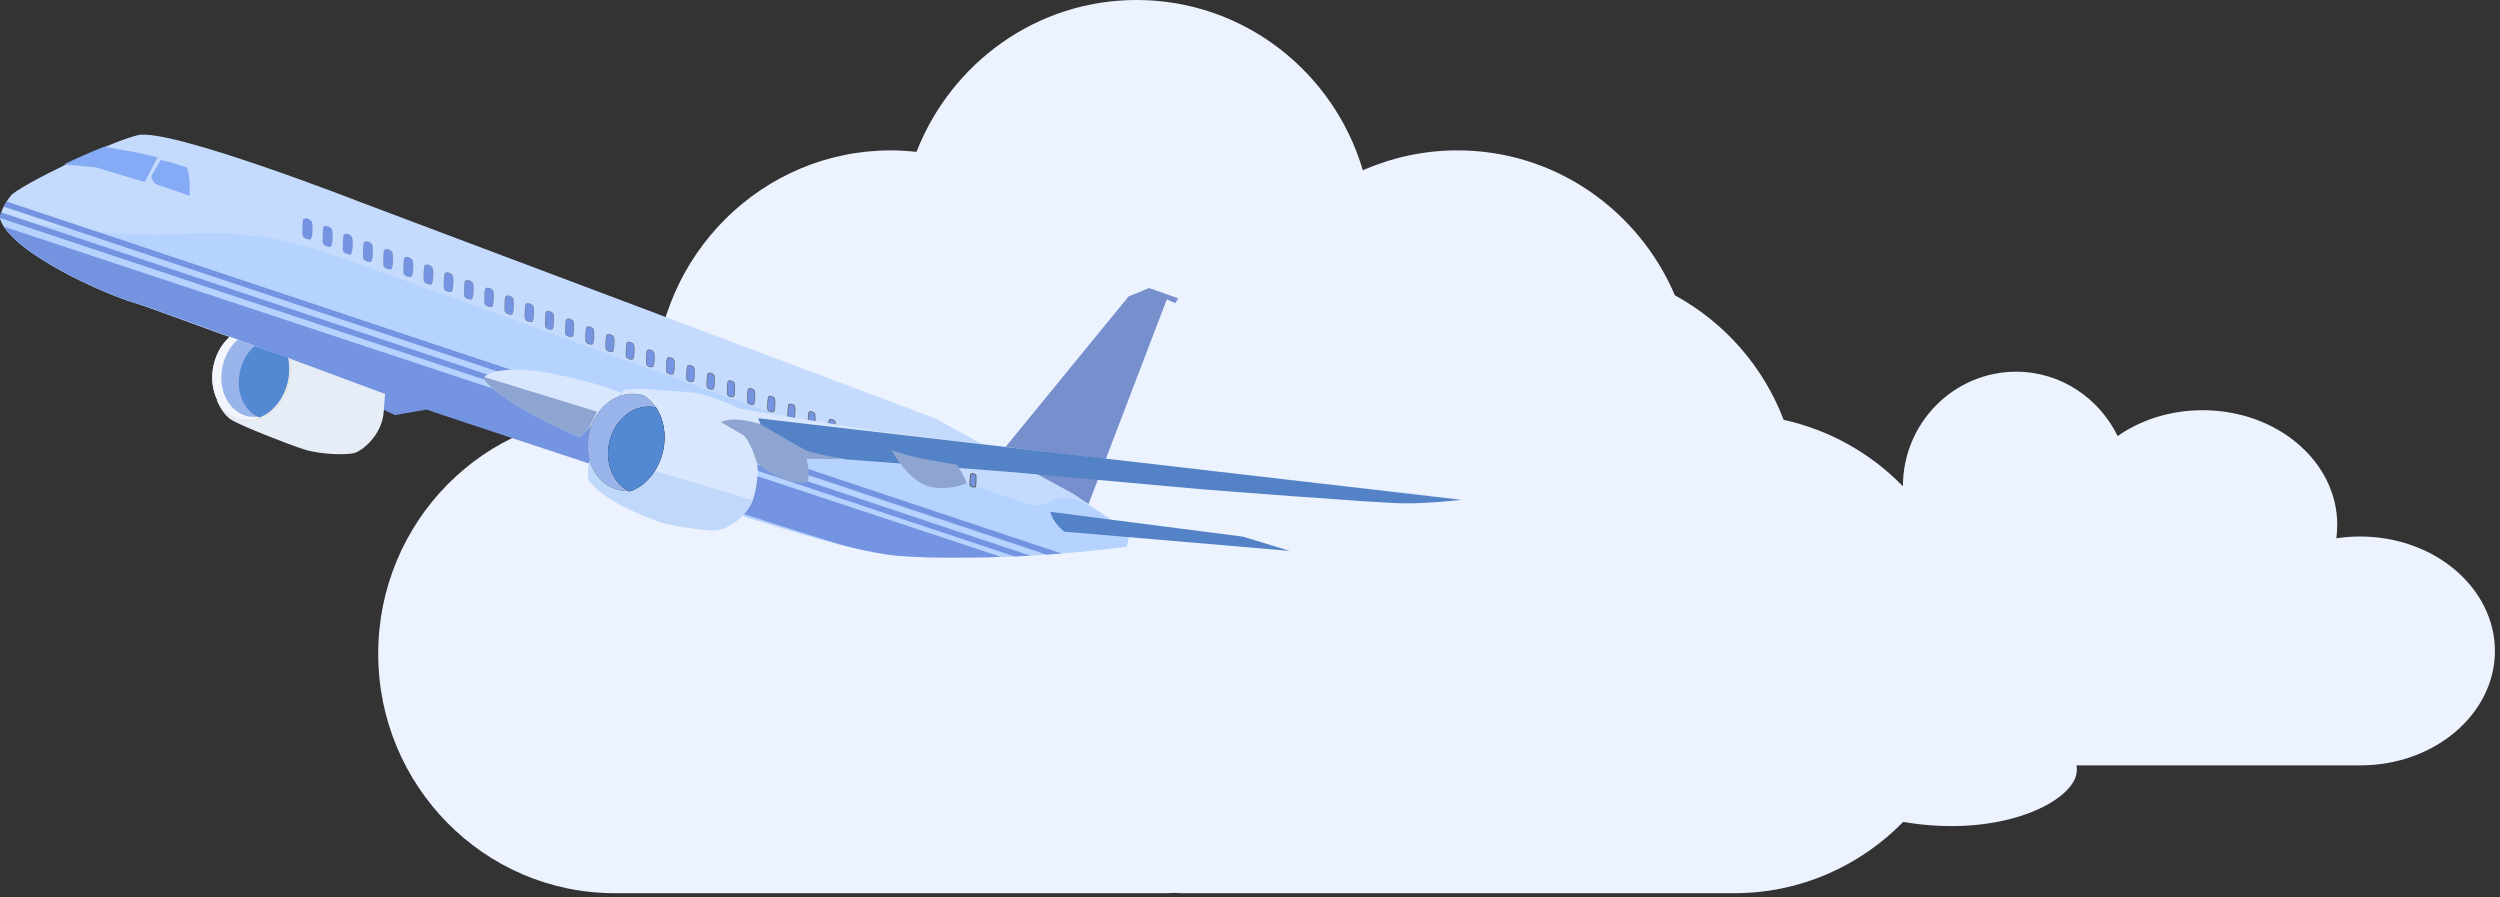 <svg width="390" height="140" viewBox="0 0 390 140" fill="none" xmlns="http://www.w3.org/2000/svg">
<rect x="0" y="0" width="390" height="140" fill="#333333" stroke="none"/>
<path d="M368.171 83.696C366.906 83.696 365.688 83.79 364.469 83.977C364.563 83.273 364.61 82.57 364.61 81.866C364.61 72.014 355.238 63.992 343.617 63.992C338.603 63.992 333.964 65.493 330.356 68.026C327.451 62.115 321.5 57.986 314.518 57.986C304.772 57.986 296.853 66.009 296.853 75.861C291.886 70.747 285.466 67.088 278.25 65.493C275.064 57.142 269.019 50.292 261.287 46.07C255.617 32.793 242.591 23.457 227.362 23.457C222.114 23.457 217.147 24.583 212.601 26.554C208.056 11.166 193.952 0 177.317 0C161.713 0 148.406 9.805 142.97 23.692C141.658 23.551 140.346 23.457 138.987 23.457C118.885 23.457 102.531 39.784 102.11 60.051C101.219 61.599 100.47 63.194 99.86 64.883C98.548 64.742 97.236 64.648 95.877 64.648C75.494 64.648 59 81.397 59 101.992C59 122.588 75.541 139.336 95.877 139.336H182.144C182.518 139.336 182.846 139.289 183.221 139.289C183.596 139.289 183.924 139.336 184.299 139.336H270.612C280.874 139.336 290.199 135.067 296.9 128.218C312.503 130.892 323.984 124.793 323.984 120.148C323.984 119.867 323.984 119.679 323.937 119.398H368.218C379.792 119.398 389.21 111.375 389.21 101.523C389.164 91.718 379.792 83.696 368.171 83.696Z" fill="#ECF2FE"/>
<path d="M155.872 70.941L176.061 46.241L179.25 44.938L183.799 46.53L183.328 47.29L182.023 46.711L169.808 78.649L155.872 70.941Z" fill="#7790CD"/>
<path d="M59.261 63.648L61.617 64.752L67.947 63.648L61.019 59.722L56.615 58.727L59.261 63.648Z" fill="#7494E1"/>
<path d="M33.818 62.454C33.818 62.454 34.633 64.607 36.155 65.53C37.678 66.453 44.582 69.167 47.264 70.054C49.947 70.941 53.988 70.995 55.22 70.687C56.453 70.38 59.606 67.919 59.86 64.227C60.113 60.536 60.621 58.328 58.591 57.026C56.561 55.723 45.18 51.127 40.704 51.127" fill="#E6EDF7"/>
<path d="M37.665 65.567C34.365 64.824 32.425 60.966 33.333 56.949C34.24 52.933 37.65 50.279 40.95 51.022C44.251 51.765 46.19 55.624 45.283 59.64C44.376 63.657 40.965 66.31 37.665 65.567Z" fill="#E6E6E6"/>
<path d="M38.601 64.915C35.647 64.246 33.907 60.736 34.741 57.08C35.575 53.425 38.637 50.982 41.609 51.652C42.008 51.742 42.37 51.887 42.715 52.068C42.135 51.597 41.464 51.272 40.721 51.091C37.532 50.367 34.215 52.991 33.327 56.935C32.439 60.88 34.306 64.662 37.496 65.368C38.819 65.657 40.16 65.386 41.356 64.68C40.468 65.042 39.525 65.133 38.601 64.915Z" fill="#F2F6FC"/>
<path d="M34.742 57.08C33.909 60.735 35.648 64.246 38.602 64.915C39.527 65.133 40.469 65.024 41.339 64.698C43.006 63.703 44.347 61.857 44.873 59.541C45.562 56.519 44.619 53.588 42.716 52.068C42.372 51.887 41.991 51.742 41.611 51.652C38.639 51 35.558 53.425 34.742 57.08Z" fill="#99B4EA"/>
<path d="M37.442 57.913C36.717 61.115 38.058 64.174 40.469 65.133C42.535 64.318 44.274 62.237 44.891 59.541C45.489 56.881 44.836 54.294 43.368 52.683C40.74 52.466 38.167 54.674 37.442 57.913Z" fill="#5388D3"/>
<path d="M0.036 34.153C-0.109 33.538 0.525 31.964 1.721 30.498C2.918 29.032 16.582 22.301 21.475 21.089C26.368 19.876 56.125 31.493 56.125 31.493L145.886 65.277L167.507 77.075L176.26 83.083L175.77 85.272C175.77 85.272 164.734 86.829 152.555 86.973C140.377 87.118 138.456 86.684 132.965 85.453C127.456 84.223 115.332 80.332 115.332 80.332C115.332 80.332 25.68 48.593 21.058 47.272C16.437 45.933 1.722 39.437 0.036 34.153Z" fill="#C4DBFD"/>
<path d="M115.331 80.314C115.331 80.314 127.455 84.205 132.965 85.435C138.474 86.666 140.395 87.1 152.555 86.955C164.715 86.81 175.77 85.254 175.77 85.254L176.205 83.336C174.846 82.232 170.95 79.174 168.141 78.07C164.697 76.713 163.574 79.066 161.326 78.849C159.061 78.631 61.598 43.111 54.349 40.613C47.118 38.116 40.413 35.746 28.398 36.506C18.503 37.121 5.291 35.04 0.018 34.081C0.018 34.099 0.018 34.135 0.036 34.153C1.739 39.437 16.455 45.933 21.058 47.254C23.051 47.833 40.793 54.691 60.674 61.025C61.254 61.206 66.398 63.402 74.009 66.098C91.045 72.106 115.331 80.314 115.331 80.314Z" fill="#B6D3FF"/>
<path d="M160.729 86.684L0.181 33.122C0.054 33.484 -0 33.792 -0 34.009L158.264 86.811C159.097 86.756 159.913 86.72 160.729 86.684Z" fill="#7494E1"/>
<path d="M0.562 32.235L163.248 86.521C164.046 86.466 164.825 86.412 165.586 86.34L1.051 31.439C0.852 31.71 0.707 31.982 0.562 32.235Z" fill="#7494E1"/>
<path d="M0.635 35.366C3.897 40.396 16.8 46.024 21.059 47.254C25.68 48.575 67.644 64.282 67.644 64.282C67.644 64.282 127.457 84.205 132.966 85.435C138.475 86.666 140.396 87.1 152.556 86.955C153.77 86.937 154.967 86.919 156.145 86.865L0.635 35.366Z" fill="#7494E1"/>
<path d="M47.262 34.262C47.661 33.773 48.422 34.244 48.64 34.57C48.857 34.913 48.839 37.501 48.295 37.374C47.752 37.248 47.462 37.194 47.262 36.85C47.045 36.524 47.262 34.262 47.262 34.262Z" fill="#7494E1"/>
<path d="M50.417 35.456C50.798 34.968 51.577 35.42 51.776 35.764C51.976 36.089 51.976 38.659 51.432 38.532C50.888 38.406 50.617 38.351 50.399 38.026C50.2 37.7 50.417 35.474 50.417 35.456Z" fill="#7494E1" stroke="#515350" stroke-width="0.004" stroke-miterlimit="10"/>
<path d="M53.569 36.669C53.95 36.198 54.711 36.633 54.91 36.976C55.109 37.302 55.109 39.817 54.584 39.727C54.058 39.618 53.769 39.546 53.551 39.22C53.352 38.876 53.569 36.687 53.569 36.669Z" fill="#7494E1" stroke="#515350" stroke-width="0.007" stroke-miterlimit="10"/>
<path d="M56.723 37.863C57.085 37.393 57.846 37.827 58.046 38.153C58.245 38.478 58.227 40.958 57.72 40.867C57.212 40.776 56.904 40.704 56.705 40.378C56.505 40.053 56.723 37.899 56.723 37.863Z" fill="#7494E1" stroke="#515350" stroke-width="0.011" stroke-miterlimit="10"/>
<path d="M59.895 39.076C60.257 38.605 61.018 39.039 61.199 39.365C61.381 39.691 61.381 42.116 60.891 42.043C60.402 41.971 60.076 41.88 59.876 41.555C59.677 41.247 59.876 39.112 59.895 39.076Z" fill="#7494E1" stroke="#515350" stroke-width="0.015" stroke-miterlimit="10"/>
<path d="M63.047 40.288C63.392 39.835 64.153 40.252 64.334 40.577C64.515 40.903 64.515 43.292 64.026 43.219C63.537 43.147 63.211 43.074 63.029 42.749C62.83 42.423 63.029 40.324 63.047 40.288Z" fill="#7494E1" stroke="#515350" stroke-width="0.019" stroke-miterlimit="10"/>
<path d="M66.201 41.482C66.546 41.03 67.307 41.446 67.47 41.772C67.651 42.097 67.633 44.45 67.162 44.377C66.691 44.305 66.346 44.233 66.165 43.925C65.984 43.617 66.183 41.554 66.201 41.482Z" fill="#7494E1" stroke="#515350" stroke-width="0.022" stroke-miterlimit="10"/>
<path d="M69.355 42.694C69.681 42.26 70.443 42.658 70.606 42.984C70.769 43.31 70.769 45.608 70.316 45.553C69.863 45.499 69.5 45.409 69.319 45.101C69.138 44.793 69.337 42.767 69.355 42.694Z" fill="#7494E1" stroke="#515350" stroke-width="0.026" stroke-miterlimit="10"/>
<path d="M72.508 43.889C72.834 43.454 73.577 43.852 73.758 44.16C73.921 44.486 73.921 46.748 73.468 46.694C73.015 46.639 72.671 46.567 72.489 46.259C72.308 45.952 72.49 43.979 72.508 43.889Z" fill="#7494E1" stroke="#515350" stroke-width="0.03" stroke-miterlimit="10"/>
<path d="M75.68 45.101C75.988 44.667 76.749 45.065 76.912 45.373C77.075 45.68 77.057 47.906 76.64 47.888C76.224 47.87 75.843 47.761 75.662 47.453C75.462 47.146 75.644 45.192 75.68 45.101Z" fill="#7494E1" stroke="#515350" stroke-width="0.034" stroke-miterlimit="10"/>
<path d="M78.833 46.313C79.123 45.897 79.884 46.277 80.047 46.585C80.192 46.892 80.192 49.082 79.775 49.064C79.359 49.046 78.978 48.937 78.797 48.648C78.615 48.34 78.797 46.404 78.833 46.313Z" fill="#7494E1" stroke="#515350" stroke-width="0.037" stroke-miterlimit="10"/>
<path d="M81.985 47.508C82.275 47.092 83.036 47.471 83.181 47.779C83.326 48.087 83.326 50.24 82.927 50.222C82.529 50.204 82.13 50.113 81.967 49.806C81.767 49.516 81.949 47.616 81.985 47.508Z" fill="#7494E1" stroke="#515350" stroke-width="0.041" stroke-miterlimit="10"/>
<path d="M85.139 48.72C85.41 48.304 86.171 48.684 86.317 48.992C86.462 49.299 86.443 51.398 86.063 51.398C85.682 51.398 85.265 51.29 85.102 51C84.939 50.711 85.12 48.829 85.139 48.72Z" fill="#7494E1" stroke="#515350" stroke-width="0.045" stroke-miterlimit="10"/>
<path d="M88.294 49.914C88.565 49.516 89.308 49.86 89.453 50.167C89.58 50.475 89.58 52.538 89.2 52.538C88.819 52.538 88.402 52.429 88.239 52.14C88.094 51.886 88.275 50.059 88.294 49.914Z" fill="#7494E1" stroke="#515350" stroke-width="0.048" stroke-miterlimit="10"/>
<path d="M91.446 51.127C91.699 50.729 92.46 51.073 92.587 51.38C92.714 51.688 92.714 53.697 92.352 53.715C91.989 53.733 91.554 53.624 91.409 53.335C91.246 53.063 91.427 51.272 91.446 51.127Z" fill="#7494E1" stroke="#515350" stroke-width="0.052" stroke-miterlimit="10"/>
<path d="M94.617 52.321C94.798 51.887 95.614 52.267 95.74 52.574C95.867 52.882 95.849 54.854 95.505 54.89C95.16 54.908 94.725 54.8 94.562 54.529C94.399 54.239 94.544 52.466 94.617 52.321Z" fill="#7494E1" stroke="#515350" stroke-width="0.056" stroke-miterlimit="10"/>
<path d="M97.771 53.533C97.934 53.117 98.768 53.479 98.876 53.787C98.985 54.094 98.985 56.031 98.659 56.067C98.333 56.103 97.88 55.976 97.716 55.705C97.572 55.415 97.698 53.696 97.771 53.533Z" fill="#7494E1" stroke="#515350" stroke-width="0.059" stroke-miterlimit="10"/>
<path d="M100.924 54.746C101.087 54.33 101.902 54.692 102.011 54.999C102.12 55.307 102.12 57.189 101.794 57.243C101.467 57.297 101.014 57.171 100.869 56.899C100.724 56.61 100.851 54.909 100.924 54.746Z" fill="#7494E1" stroke="#515350" stroke-width="0.063" stroke-miterlimit="10"/>
<path d="M104.077 55.94C104.24 55.542 105.056 55.886 105.146 56.175C105.255 56.465 105.237 58.329 104.929 58.383C104.621 58.437 104.15 58.311 104.005 58.039C103.878 57.786 104.005 56.121 104.077 55.94Z" fill="#7494E1" stroke="#515350" stroke-width="0.067" stroke-miterlimit="10"/>
<path d="M107.23 57.153C107.375 56.755 108.19 57.098 108.281 57.388C108.371 57.677 108.371 59.505 108.081 59.559C107.791 59.632 107.302 59.505 107.157 59.233C107.03 58.962 107.157 57.334 107.23 57.153Z" fill="#7494E1" stroke="#515350" stroke-width="0.071" stroke-miterlimit="10"/>
<path d="M110.384 58.347C110.529 57.967 111.327 58.292 111.417 58.582C111.508 58.871 111.508 60.645 111.218 60.717C110.946 60.789 110.439 60.663 110.312 60.391C110.203 60.156 110.312 58.546 110.384 58.347Z" fill="#7494E1" stroke="#515350" stroke-width="0.074" stroke-miterlimit="10"/>
<path d="M113.556 59.559C113.701 59.179 114.498 59.505 114.589 59.794C114.68 60.084 114.661 61.821 114.408 61.911C114.154 62.002 113.628 61.857 113.502 61.604C113.357 61.332 113.483 59.758 113.556 59.559Z" fill="#7494E1" stroke="#515350" stroke-width="0.078" stroke-miterlimit="10"/>
<path d="M116.709 60.771C116.836 60.409 117.633 60.717 117.724 61.007C117.814 61.296 117.796 62.979 117.542 63.087C117.289 63.178 116.763 63.051 116.654 62.798C116.546 62.545 116.636 60.97 116.709 60.771Z" fill="#7494E1" stroke="#515350" stroke-width="0.082" stroke-miterlimit="10"/>
<path d="M119.862 61.966C119.989 61.604 120.786 61.911 120.859 62.183C120.931 62.454 120.931 64.119 120.677 64.228C120.424 64.336 119.916 64.191 119.789 63.938C119.663 63.685 119.789 62.201 119.862 61.966Z" fill="#7494E1" stroke="#515350" stroke-width="0.086" stroke-miterlimit="10"/>
<path d="M123.014 63.178C123.141 62.835 123.92 63.124 123.993 63.395C124.065 63.667 124.047 65.296 123.83 65.404C123.612 65.513 123.069 65.368 122.942 65.133C122.833 64.879 122.942 63.414 123.014 63.178Z" fill="#7494E1" stroke="#515350" stroke-width="0.089" stroke-miterlimit="10"/>
<path d="M126.167 64.372C126.276 64.028 127.056 64.3 127.128 64.589C127.182 64.861 127.182 66.435 126.965 66.562C126.747 66.689 126.204 66.544 126.095 66.29C125.986 66.055 126.095 64.626 126.167 64.372Z" fill="#7494E1" stroke="#515350" stroke-width="0.093" stroke-miterlimit="10"/>
<path d="M129.341 65.585C129.45 65.259 130.229 65.513 130.284 65.802C130.338 66.073 130.338 67.612 130.139 67.738C129.939 67.883 129.377 67.72 129.269 67.485C129.142 67.25 129.251 65.838 129.341 65.585Z" fill="#7494E1" stroke="#515350" stroke-width="0.097" stroke-miterlimit="10"/>
<path d="M132.494 66.797C132.585 66.472 133.364 66.725 133.418 67.014C133.473 67.286 133.455 68.77 133.273 68.933C133.092 69.077 132.512 68.915 132.403 68.679C132.295 68.426 132.403 67.051 132.494 66.797Z" fill="#7494E1" stroke="#515350" stroke-width="0.1" stroke-miterlimit="10"/>
<path d="M135.647 67.992C135.737 67.684 136.517 67.919 136.553 68.191C136.589 68.462 136.589 69.91 136.426 70.073C136.263 70.235 135.665 70.073 135.574 69.837C135.465 69.602 135.556 68.263 135.647 67.992Z" fill="#7494E1" stroke="#515350" stroke-width="0.104" stroke-miterlimit="10"/>
<path d="M138.8 69.204C138.89 68.896 139.651 69.132 139.688 69.403C139.724 69.674 139.724 71.086 139.561 71.249C139.398 71.412 138.8 71.249 138.709 71.014C138.618 70.778 138.727 69.494 138.8 69.204Z" fill="#7494E1" stroke="#515350" stroke-width="0.108" stroke-miterlimit="10"/>
<path d="M141.954 70.398C142.026 70.109 142.788 70.326 142.824 70.597C142.86 70.869 142.842 72.226 142.697 72.407C142.552 72.588 141.954 72.407 141.845 72.19C141.773 71.972 141.881 70.706 141.954 70.398Z" fill="#7494E1" stroke="#515350" stroke-width="0.112" stroke-miterlimit="10"/>
<path d="M145.106 71.611C145.179 71.321 145.94 71.538 145.958 71.81C145.976 72.081 145.976 73.402 145.849 73.583C145.723 73.764 145.106 73.601 145.016 73.384C144.925 73.149 145.034 71.918 145.106 71.611Z" fill="#7494E1" stroke="#515350" stroke-width="0.115" stroke-miterlimit="10"/>
<path d="M148.279 72.805C148.351 72.515 149.094 72.732 149.113 72.986C149.131 73.257 149.131 74.524 149.004 74.723C148.895 74.922 148.261 74.741 148.17 74.524C148.098 74.325 148.188 73.13 148.279 72.805Z" fill="#7494E1" stroke="#515350" stroke-width="0.119" stroke-miterlimit="10"/>
<path d="M151.432 74.017C151.486 73.746 152.247 73.945 152.265 74.198C152.283 74.47 152.265 75.7 152.175 75.899C152.084 76.098 151.432 75.935 151.341 75.718C151.25 75.519 151.359 74.343 151.432 74.017Z" fill="#7494E1" stroke="#515350" stroke-width="0.123" stroke-miterlimit="10"/>
<path d="M131.027 71.628L125.826 71.574C125.826 71.574 126.732 75.248 125.572 75.266C124.413 75.284 121.477 75.501 117.2 71.357C111.799 65.82 111.292 64.246 111.292 64.246L118.287 65.241L131.027 71.628Z" fill="#8FA5D1"/>
<path d="M97.337 60.826C97.337 60.826 100.617 60.41 102.81 60.898C105.003 61.387 115.206 67.449 115.967 67.901C116.728 68.353 118.25 71.882 118.214 73.312C118.178 74.741 117.924 77.492 116.909 79.084C115.133 81.853 112.614 82.739 111.454 82.757C110.295 82.775 104.677 82.088 102.81 81.382C100.943 80.676 94.256 78.306 91.846 74.868C90.777 70.615 97.337 60.826 97.337 60.826Z" fill="#D8E7FD"/>
<path d="M91.954 71.99L101.976 73.42L117.416 78.016C117.271 78.396 117.09 78.758 116.89 79.084C115.114 81.852 112.595 82.739 111.436 82.757C110.276 82.775 104.658 82.087 102.791 81.382C100.925 80.676 94.237 78.305 91.827 74.867C91.646 74.089 91.718 73.094 91.954 71.99Z" fill="#C0D8FA"/>
<path d="M96.938 61.314C96.938 61.314 93.277 59.631 85.792 58.22C78.308 56.808 75.335 58.455 75.48 59.07C75.625 59.685 79.141 63.359 90.468 68.208C92.661 66.127 96.938 61.314 96.938 61.314Z" fill="#D8E7FD"/>
<path d="M91.917 66.725L93.113 64.21L75.589 58.835L75.552 58.853C75.498 58.944 75.462 59.016 75.48 59.089C75.625 59.704 79.141 63.377 90.467 68.227C90.902 67.811 91.392 67.286 91.917 66.725Z" fill="#8FA5D1"/>
<path d="M91.9 67.575C90.976 71.683 93.042 75.664 96.54 76.442C97.228 76.605 97.917 76.623 98.588 76.514C100.835 75.591 102.738 73.311 103.408 70.38C104.224 66.761 102.937 63.251 100.436 61.712C100.273 61.658 100.092 61.604 99.91 61.568C96.413 60.771 92.825 63.468 91.9 67.575Z" fill="#4D4D4D"/>
<path d="M91.9 67.575C90.976 71.683 93.042 75.664 96.54 76.442C97.228 76.605 97.917 76.623 98.588 76.514C100.835 75.591 102.738 73.311 103.408 70.38C104.224 66.761 102.937 63.251 100.436 61.712C100.273 61.658 100.092 61.604 99.91 61.568C96.413 60.771 92.825 63.468 91.9 67.575Z" fill="#99B4EA"/>
<path d="M95.052 69.005C94.309 72.28 95.687 75.465 98.188 76.677C100.634 75.881 102.718 73.51 103.425 70.38C104.005 67.828 103.534 65.331 102.32 63.54C99.13 62.834 95.886 65.277 95.052 69.005Z" fill="#0A0E11"/>
<path d="M95.052 69.005C94.309 72.28 95.687 75.465 98.188 76.677C100.634 75.881 102.718 73.51 103.425 70.38C104.005 67.828 103.534 65.331 102.32 63.54C99.13 62.834 95.886 65.277 95.052 69.005Z" fill="#5388D3"/>
<path d="M102.81 60.898C102.81 60.898 105.692 60.97 108.229 61.26C110.766 61.549 115.46 63.757 115.46 63.757C115.46 63.757 131.045 66.399 137.497 67.285C143.948 68.172 185.848 73.275 190.65 73.782C195.453 74.288 227.33 77.69 227.33 77.69C227.33 77.69 188.475 74.415 182.296 73.601C176.116 72.787 118.287 65.241 118.287 65.241L118.649 66.182C118.649 66.182 114.1 64.571 112.016 66.127C109.932 67.684 102.81 60.898 102.81 60.898Z" fill="#D8E7FD"/>
<path d="M118.649 66.2C118.649 66.2 124.647 69.711 125.68 70.236C126.713 70.76 132.005 71.665 132.005 71.665L157.304 73.601L187.333 76.315C187.333 76.315 214.879 78.487 218.921 78.523C222.962 78.559 228 77.98 228 77.98L118.304 65.259L118.649 66.2Z" fill="#5383C6"/>
<path d="M139.127 70.235C139.127 70.235 140.703 73.474 143.476 75.248C146.249 77.021 150.327 75.628 150.671 75.429C151.015 75.212 149.312 72.515 149.312 72.515C149.312 72.515 143.748 71.556 142.643 71.303C141.537 71.068 139.127 70.235 139.127 70.235Z" fill="#8FA5D1"/>
<path d="M163.847 79.844L193.894 83.716L201.197 85.942L166.04 82.938C166.04 82.938 164.3 81.671 163.847 79.844Z" fill="#5383C6"/>
<path d="M22.562 28.399L24.592 24.526L21.294 23.785L16.255 22.88C14.262 23.676 12.051 24.635 9.985 25.63L14.987 26.119L22.562 28.399Z" fill="url(#paint0_linear_3811_81293)"/>
<path d="M25.082 24.943C25.082 24.943 23.705 27.223 23.633 27.494C23.56 27.766 23.941 28.725 24.756 28.906C25.59 29.087 29.577 30.57 29.577 30.57C29.577 30.57 29.776 27.151 29.124 26.137C27.293 25.431 25.082 24.943 25.082 24.943Z" fill="url(#paint1_linear_3811_81293)"/>
<defs>
<linearGradient id="paint0_linear_3811_81293" x1="10.457" y1="23.569" x2="24.123" y2="26.655" gradientUnits="userSpaceOnUse">
<stop stop-color="#85ABF6"/>
<stop offset="0.839" stop-color="#85ABF6"/>
</linearGradient>
<linearGradient id="paint1_linear_3811_81293" x1="23.765" y1="26.965" x2="30.09" y2="28.394" gradientUnits="userSpaceOnUse">
<stop stop-color="#85ABF6"/>
<stop offset="0.839" stop-color="#85ABF6"/>
</linearGradient>
</defs>
</svg>
